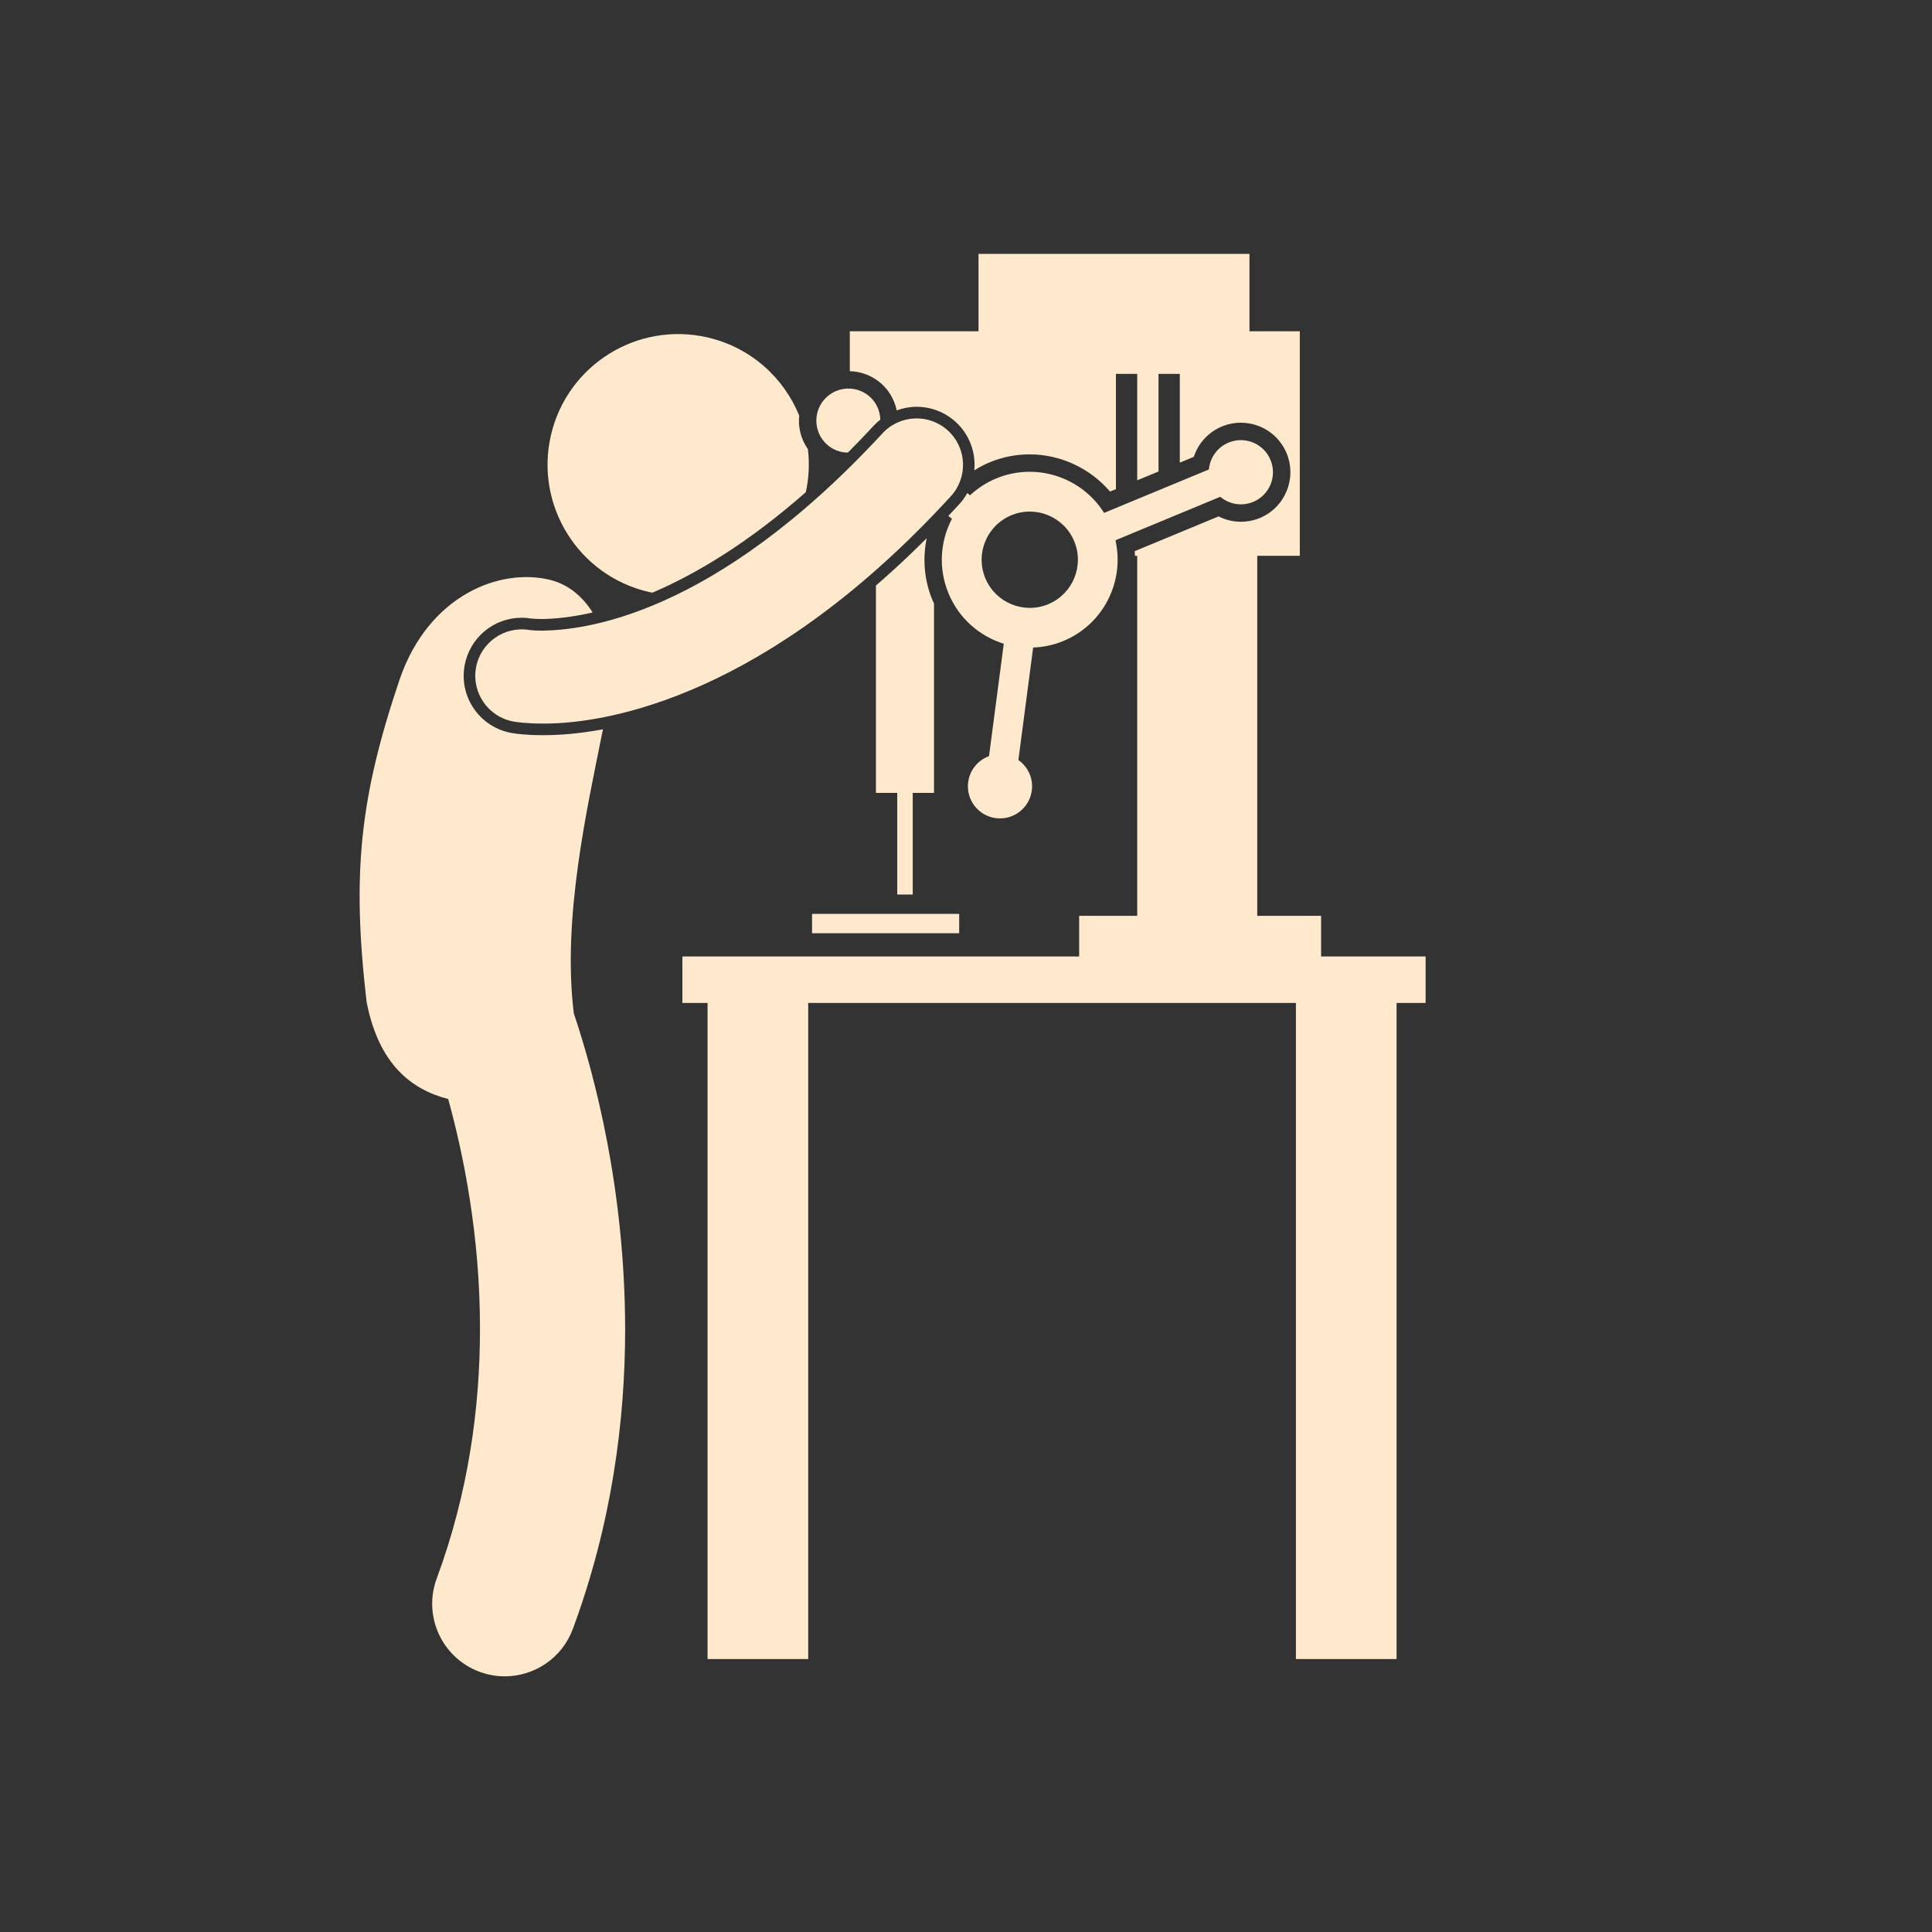 <svg xmlns="http://www.w3.org/2000/svg" xmlns:xlink="http://www.w3.org/1999/xlink" width="500" zoomAndPan="magnify" viewBox="0 0 375 375" height="500" preserveAspectRatio="xMidYMid meet" version="1.2"><rect x="0" y="0" width="375" height="375" fill="#333333" stroke="none"/><defs><clipPath id="9ed7db40f2"><path d="M 132 49.262 L 276.727 49.262 L 276.727 323 L 132 323 Z M 132 49.262 "/></clipPath><clipPath id="b3ed3dfec0"><path d="M 87.18 166.355 L 104.297 166.355 L 104.297 195.348 L 87.18 195.348 Z M 87.18 166.355 "/></clipPath><clipPath id="f1c2f76a84"><path d="M 90.137 167.082 C 104.324 194.02 104.004 194.977 103.688 195.137 C 103.207 195.297 101.297 193.703 101.297 193.383 C 101.457 192.906 103.848 192.426 104.164 192.746 C 104.324 193.062 103.367 195.297 102.73 195.297 C 101.773 195.297 100.02 191.949 98.266 189.238 C 95.238 184.457 87.43 171.703 87.27 168.359 C 87.109 167.402 87.43 166.605 87.906 166.445 C 88.387 166.125 90.137 167.082 90.137 167.082 "/></clipPath></defs><g id="8d6c2f4dbe"><path style=" stroke:none;fill-rule:nonzero;fill:#ffe9cd;fill-opacity:1;" d="M 179.879 104.461 C 176.535 107.809 173.246 110.863 170.02 113.652 L 170.02 153.902 L 174.152 153.902 L 174.152 173.629 L 177.16 173.629 L 177.16 153.902 L 181.289 153.902 L 181.289 117.129 C 181.191 116.91 181.074 116.699 180.984 116.473 C 179.387 112.621 179.043 108.445 179.879 104.461 Z M 179.879 104.461 "/><g clip-rule="nonzero" clip-path="url(#9ed7db40f2)"><path style=" stroke:none;fill-rule:nonzero;fill:#ffe9cd;fill-opacity:1;" d="M 174.051 79.656 C 175.281 79.207 176.582 78.957 177.914 78.957 C 180.746 78.957 183.453 80.016 185.539 81.934 C 188.234 84.41 189.43 87.906 189.109 91.297 C 190.051 90.711 191.02 90.176 192.043 89.754 C 194.547 88.715 197.172 88.191 199.855 88.191 C 205.852 88.191 211.602 90.902 215.453 95.414 L 216.602 94.938 L 216.602 72.57 L 220.734 72.57 L 220.734 93.227 L 224.867 91.516 L 224.867 72.57 L 229 72.57 L 229 89.801 L 231.723 88.672 C 232.578 86.039 234.539 83.875 237.172 82.781 C 238.348 82.293 239.586 82.051 240.848 82.051 C 244.754 82.051 248.238 84.375 249.734 87.98 C 251.758 92.879 249.43 98.512 244.535 100.543 C 243.363 101.027 242.125 101.273 240.863 101.273 C 239.348 101.273 237.859 100.914 236.52 100.234 L 220.25 106.977 C 220.273 107.277 220.277 107.582 220.289 107.887 L 220.734 107.887 L 220.734 177.762 L 209.465 177.762 L 209.465 185.648 L 132.453 185.648 L 132.453 194.668 L 137.336 194.668 L 137.336 322.02 L 156.871 322.02 L 156.871 194.668 L 251.539 194.668 L 251.539 322.02 L 271.074 322.02 L 271.074 194.668 L 276.711 194.668 L 276.711 185.648 L 256.426 185.648 L 256.426 177.762 L 244.027 177.762 L 244.027 107.883 L 252.293 107.883 L 252.293 64.305 L 242.523 64.305 L 242.523 49.277 L 189.93 49.277 L 189.93 64.305 L 164.945 64.305 L 164.945 72.047 C 166.98 72.102 168.906 72.777 170.531 74.02 C 172.379 75.438 173.594 77.449 174.051 79.656 Z M 174.051 79.656 "/></g><path style=" stroke:none;fill-rule:nonzero;fill:#ffe9cd;fill-opacity:1;" d="M 156.812 87.168 C 155.934 85.918 155.359 84.465 155.152 82.906 C 155.055 82.156 155.055 81.41 155.129 80.676 C 152.133 73.305 145.727 67.449 137.387 65.508 C 123.75 62.332 110.121 70.812 106.941 84.445 C 103.77 98.082 112.25 111.711 125.887 114.887 C 126.133 114.945 126.379 114.988 126.621 115.039 C 134.984 111.473 145.09 105.484 156.414 95.527 C 157.023 92.703 157.141 89.887 156.812 87.168 Z M 156.812 87.168 "/><path style=" stroke:none;fill-rule:nonzero;fill:#ffe9cd;fill-opacity:1;" d="M 86.992 213.32 C 89.977 224.105 93.191 239.93 93.164 257.977 C 93.164 273.055 90.969 289.641 84.766 306.391 C 82.066 313.688 85.789 321.793 93.086 324.496 C 94.703 325.09 96.352 325.375 97.977 325.375 C 103.703 325.375 109.086 321.859 111.191 316.172 C 118.75 295.75 121.34 275.77 121.34 257.977 C 121.301 230.797 115.395 208.656 111.379 196.699 C 109.094 178.262 113.938 157.027 117.031 141.562 C 112.273 142.445 108.402 142.695 105.621 142.695 L 105.238 142.695 C 102.031 142.695 100.008 142.398 99.285 142.27 C 96.32 141.734 93.738 140.082 92.02 137.613 C 90.301 135.141 89.648 132.148 90.18 129.184 C 91.145 123.805 95.805 119.902 101.262 119.902 C 101.883 119.902 102.508 119.953 103.121 120.059 L 103.344 120.078 C 103.637 120.105 104.277 120.152 105.238 120.152 C 107.543 120.121 110.859 119.836 115.027 118.879 C 113.059 115.75 110.285 113.434 106.805 112.562 C 97.184 110.164 83.234 115.391 77.562 131.891 C 69.891 154.629 68.242 169.43 71.156 194.465 C 73.523 206.66 79.918 211.496 86.992 213.32 Z M 86.992 213.32 "/><path style=" stroke:none;fill-rule:nonzero;fill:#ffe9cd;fill-opacity:1;" d="M 157.621 177.383 L 186.176 177.383 L 186.176 181.141 L 157.621 181.141 Z M 157.621 177.383 "/><path style=" stroke:none;fill-rule:nonzero;fill:#ffe9cd;fill-opacity:1;" d="M 169.621 82.594 C 170.008 82.176 170.43 81.801 170.867 81.449 C 170.816 79.648 170.016 77.887 168.473 76.707 C 165.742 74.613 161.832 75.129 159.738 77.859 C 157.645 80.586 158.16 84.5 160.891 86.594 C 161.992 87.438 163.285 87.836 164.57 87.848 C 166.234 86.18 167.918 84.438 169.621 82.594 Z M 169.621 82.594 "/><path style=" stroke:none;fill-rule:nonzero;fill:#ffe9cd;fill-opacity:1;" d="M 184.066 100.141 L 184.777 100.688 C 182.496 105.023 182.086 110.301 184.109 115.18 C 186.129 120.059 190.152 123.496 194.832 124.949 L 191.965 146.77 C 189.855 147.539 188.234 149.426 187.922 151.809 C 187.473 155.219 189.875 158.352 193.285 158.797 C 196.695 159.246 199.828 156.844 200.273 153.434 C 200.586 151.051 199.508 148.809 197.668 147.52 L 200.535 125.684 C 202.5 125.609 204.488 125.211 206.41 124.41 C 214.215 121.176 218.324 112.828 216.504 104.863 L 236.852 96.43 C 238.574 97.875 241.02 98.336 243.238 97.418 C 246.414 96.102 247.926 92.453 246.605 89.273 C 245.289 86.098 241.645 84.59 238.469 85.906 C 236.246 86.824 234.848 88.883 234.648 91.121 L 214.305 99.551 C 209.953 92.637 201.141 89.641 193.34 92.875 C 191.414 93.672 189.73 94.793 188.289 96.133 L 187.742 95.711 C 187.32 96.469 186.816 97.191 186.203 97.855 C 185.488 98.641 184.777 99.383 184.066 100.141 Z M 196.301 100.012 C 201.066 98.035 206.535 100.301 208.508 105.066 C 210.484 109.832 208.223 115.301 203.457 117.277 C 198.688 119.25 193.223 116.988 191.246 112.223 C 189.27 107.453 191.531 101.988 196.301 100.012 Z M 196.301 100.012 "/><path style=" stroke:none;fill-rule:nonzero;fill:#ffe9cd;fill-opacity:1;" d="M 103.121 122.324 C 102.922 122.305 102.797 122.289 102.754 122.281 C 97.891 121.473 93.27 124.719 92.395 129.582 C 91.52 134.484 94.777 139.172 99.68 140.051 C 100.152 140.137 102.078 140.441 105.238 140.441 C 105.359 140.441 105.488 140.445 105.613 140.445 C 118.227 140.445 149.129 134.984 184.547 96.332 C 187.914 92.668 187.68 86.965 184.016 83.594 C 180.352 80.223 174.648 80.461 171.277 84.125 C 138.246 119.855 113.004 122.301 105.238 122.41 C 104.238 122.41 103.523 122.359 103.121 122.324 Z M 103.121 122.324 "/><g clip-rule="nonzero" clip-path="url(#b3ed3dfec0)"><g clip-rule="nonzero" clip-path="url(#f1c2f76a84)"><path style=" stroke:none;fill-rule:nonzero;fill:#ffe9cd;fill-opacity:1;" d="M 80.895 160.07 L 110.699 160.07 L 110.699 201.867 L 80.895 201.867 Z M 80.895 160.07 "/></g></g></g></svg>